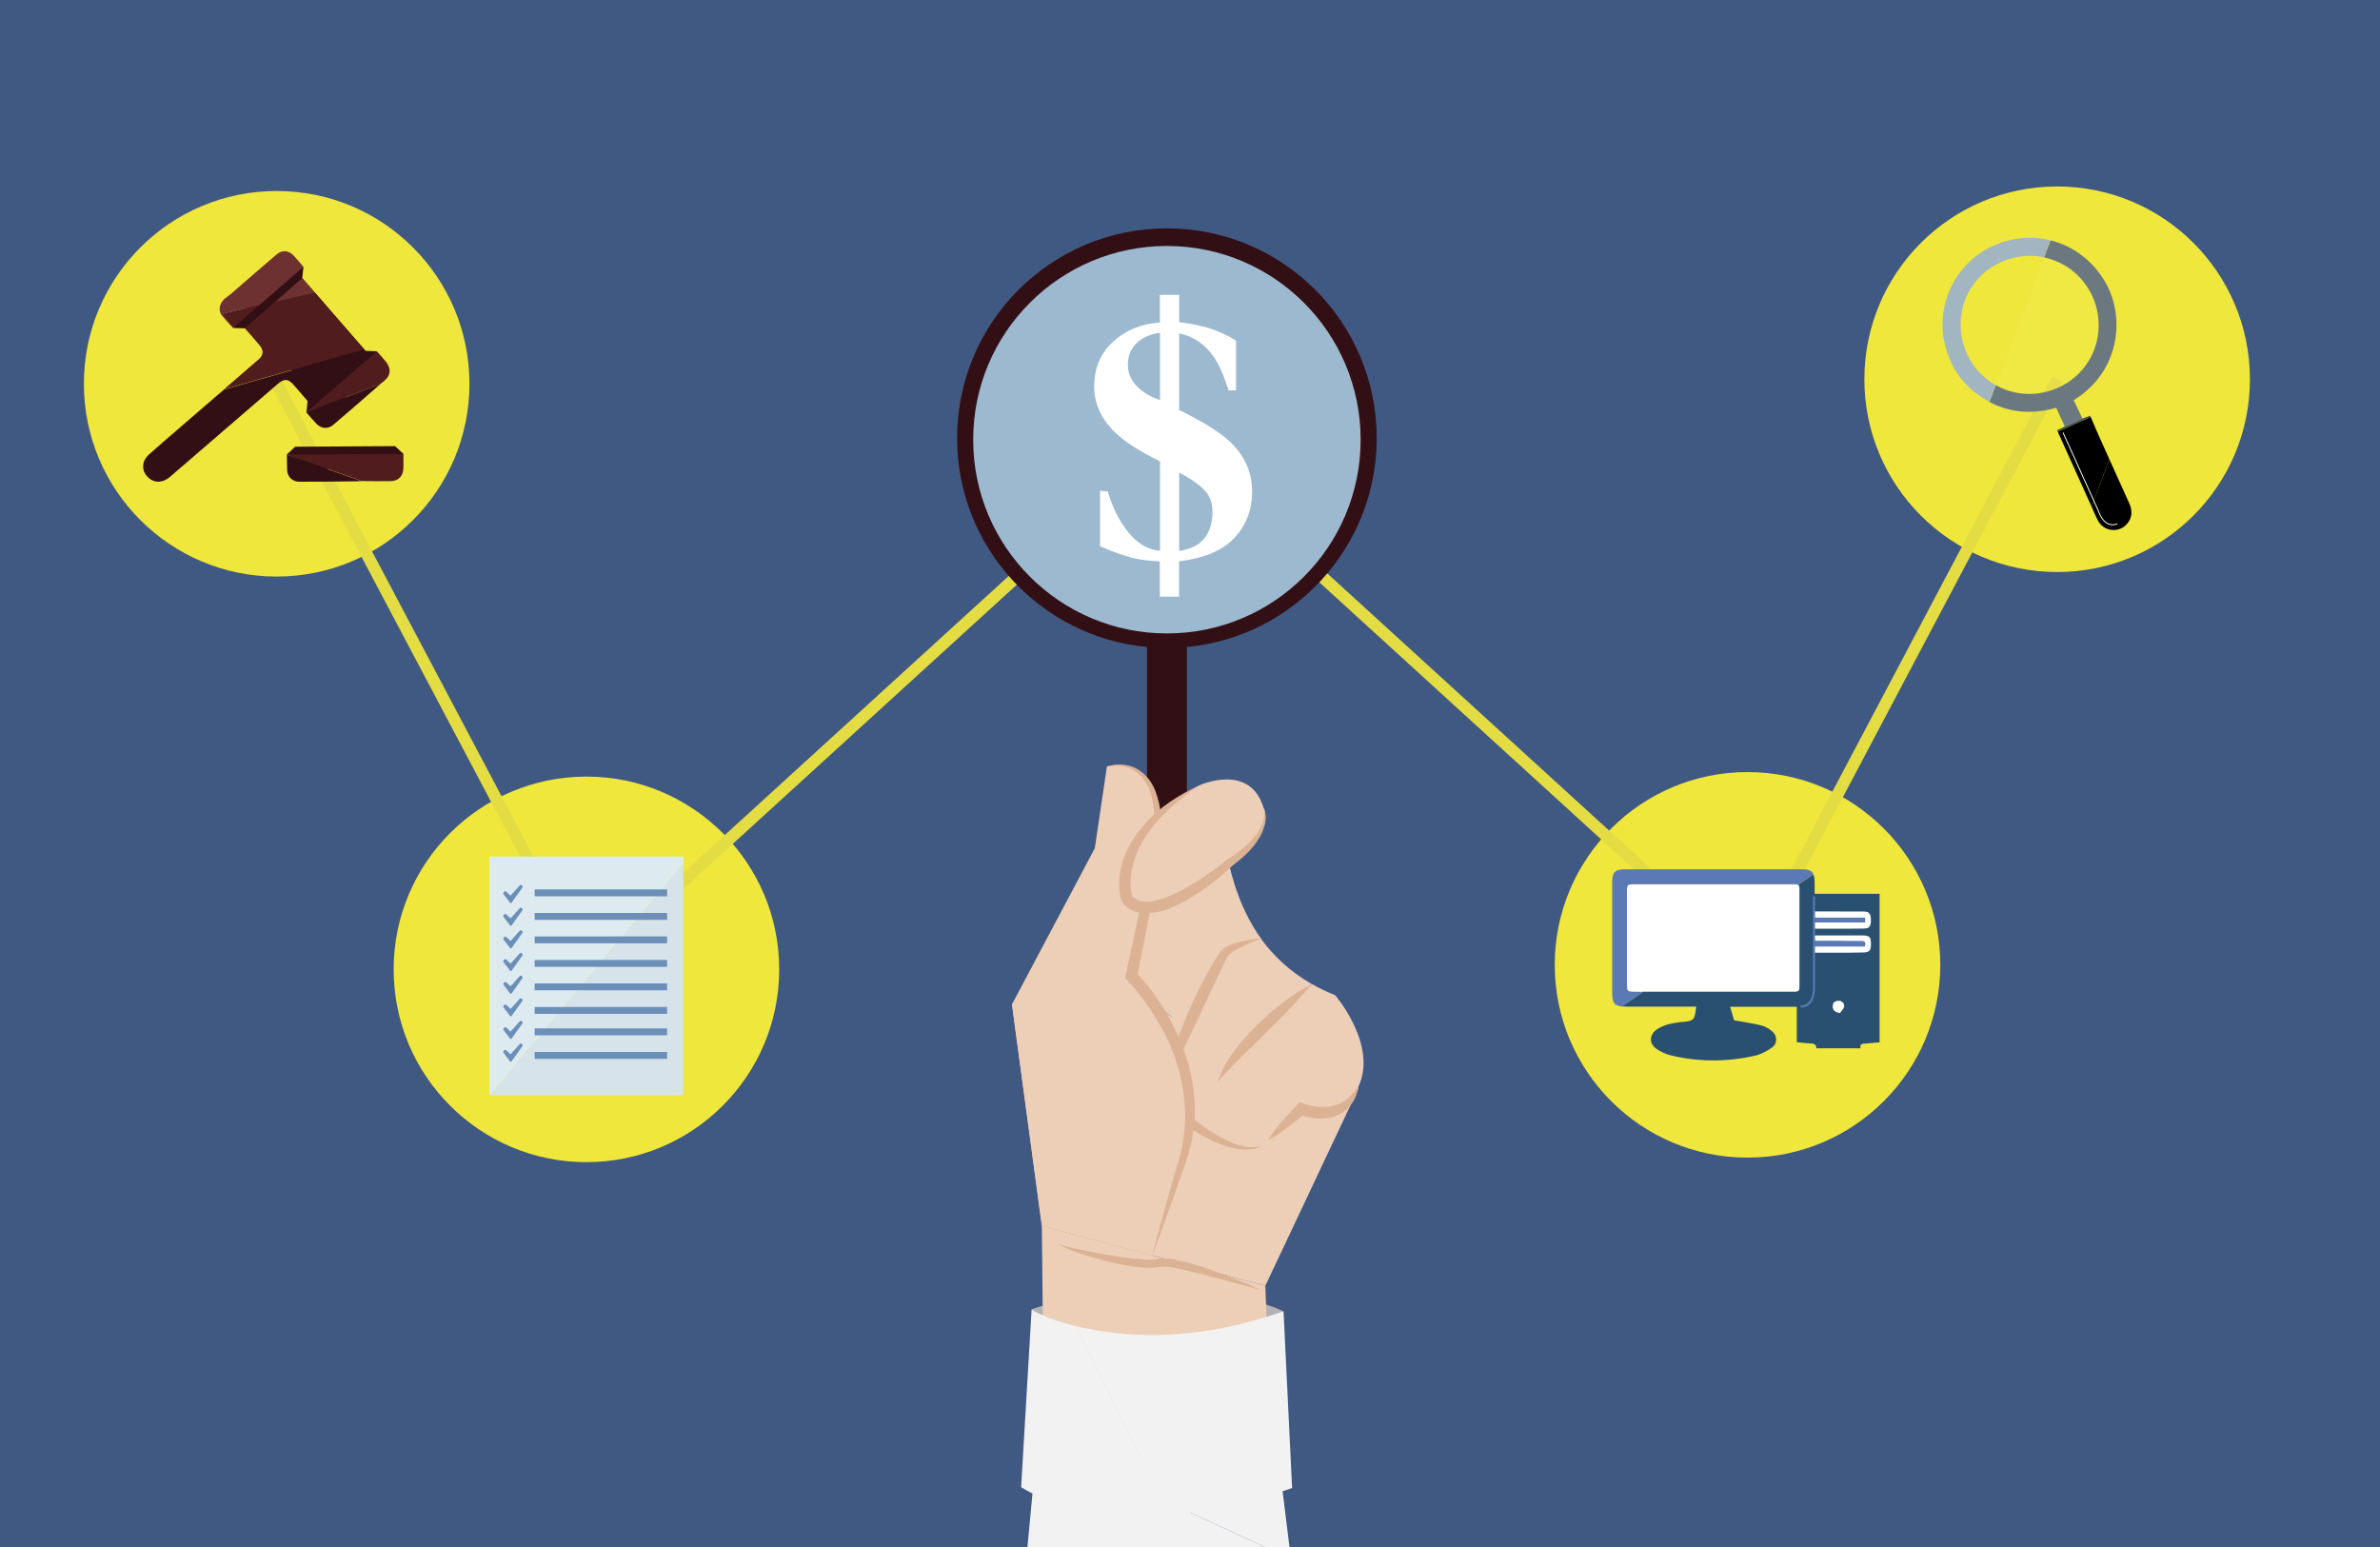 <?xml version="1.0" encoding="utf-8"?>
<!-- Generator: Adobe Illustrator 23.0.0, SVG Export Plug-In . SVG Version: 6.00 Build 0)  -->
<svg version="1.1" id="Camada_1" xmlns="http://www.w3.org/2000/svg" xmlns:xlink="http://www.w3.org/1999/xlink" x="0px" y="0px"
	 viewBox="0 0 200 130" style="enable-background:new 0 0 200 130;" xml:space="preserve">
<rect x="0" y="0" width="200" height="130" fill="#333333" stroke="none"/>
<style type="text/css">
	.st0{fill:#405982;}
	.st1{fill:#EFE73B;}
	.st2{fill:none;stroke:#E4DC43;stroke-miterlimit:10;}
	.st3{fill:#B3B3B3;}
	.st4{fill:#EDCFB8;}
	.st5{fill:#F2F2F2;}
	.st6{fill:#DCB295;}
	.st7{fill:#320F14;}
	.st8{fill:#9DB9CF;}
	.st9{fill:#FFFFFF;}
	.st10{fill:#501C1E;}
	.st11{fill:#6E3132;}
	.st12{fill:#A2B6C1;}
	.st13{opacity:0.04;fill:#FFFFFF;}
	.st14{fill:#464E53;}
	.st15{fill:#6C7880;}
	.st16{fill:#DDEBF1;}
	.st17{fill:#D6E3EA;}
	.st18{fill:#6C8FB8;}
	.st19{fill:none;stroke:#295071;stroke-width:3;stroke-miterlimit:10;}
	.st20{fill:#295071;}
	.st21{fill:#5B7AB5;}
</style>
<polygon class="st0" points="133.21,0 66.79,0 66.42,0 0,0 0,130 66.42,130 66.79,130 133.21,130 200,130 200,0 "/>
<g>
	<g>
		<circle class="st1" cx="23.25" cy="32.25" r="16.2"/>
		<circle class="st1" cx="49.28" cy="81.46" r="16.2"/>
	</g>
	<polyline class="st2" points="23.25,32.25 49.28,81.46 98.06,36.95 	"/>
</g>
<g>
	<g>
		<circle class="st1" cx="172.87" cy="31.87" r="16.2"/>
		<circle class="st1" cx="146.85" cy="81.08" r="16.2"/>
	</g>
	<polyline class="st2" points="172.87,31.87 146.85,81.08 98.06,36.57 	"/>
</g>
<g>
	<path class="st3" d="M86.69,110.03c0,0,2.83-1.29,12.47-1.35c5.87-0.03,8.69,1.52,8.69,1.52S97.23,116.9,86.69,110.03z"/>
	<polygon class="st4" points="106.33,108.05 87.55,103 87.75,122.48 106.89,122.48 	"/>
	<polygon class="st4" points="85.04,84.4 87.55,103 106.33,108.05 114.16,91.45 94.13,77.05 	"/>
	<polygon class="st5" points="87.05,122.48 86.34,130 106.29,130 89.96,122.48 	"/>
	<polygon class="st5" points="107.43,122.48 89.96,122.48 106.29,130 108.36,130 	"/>
	<path class="st5" d="M90.42,111.44l7.78,15.85c5.49-0.44,10.38-2.25,10.38-2.25l-0.72-14.85
		C100.11,112.91,94.22,112.35,90.42,111.44z"/>
	<path class="st5" d="M86.69,110.03l-0.88,14.94c3.56,2.23,8.55,2.63,12.39,2.32l-7.78-15.85C87.8,110.82,86.69,110.03,86.69,110.03
		z"/>
	<g>
		<path class="st6" d="M88.89,104.46c0.64,0.34,1.39,0.43,2.1,0.59c0.72,0.15,1.44,0.29,2.16,0.41c0.72,0.11,1.44,0.24,2.16,0.31
			c0.74,0.06,1.4,0.17,2.1-0.02c0.89-0.06,1.57,0.16,2.31,0.33c0.72,0.2,1.43,0.4,2.13,0.66c1.4,0.49,2.77,1.03,4.11,1.67
			l-4.26-1.15c-0.71-0.18-1.42-0.37-2.13-0.53c-0.69-0.15-1.46-0.34-2.05-0.28c-0.08,0-0.36,0.07-0.57,0.09c-0.2,0-0.41,0.02-0.59,0
			c-0.39-0.02-0.76-0.06-1.13-0.11c-0.74-0.11-1.47-0.25-2.19-0.44c-0.72-0.18-1.43-0.38-2.14-0.6c-0.35-0.12-0.7-0.25-1.04-0.39
			C89.53,104.85,89.15,104.72,88.89,104.46z"/>
	</g>
	<path class="st7" d="M115.69,36.82c0-9.74-7.89-17.63-17.63-17.63c-9.74,0-17.63,7.89-17.63,17.63c0,9.17,7.01,16.71,15.96,17.55
		v31.05h3.35V54.37C108.69,53.52,115.69,45.99,115.69,36.82z"/>
	<g>
		<g>
			<path class="st4" d="M96.68,76.11l0.16-0.3C96.73,76,96.68,76.11,96.68,76.11z"/>
			<path class="st4" d="M99.83,86.08c-1.86-0.49-3.42-2.43-4.6-4.49l-0.95,3.62c0.35,2.83,1.69,5.11,3.31,6.9
				C98.02,90.92,98.86,88.48,99.83,86.08L99.83,86.08z"/>
			<path class="st4" d="M99.83,86.08L99.83,86.08c1.2-2.98,2.6-5.93,3.67-6.43c0.68-0.32,1.56-0.58,2.46-0.79
				c-1.62-2.27-2.41-4.82-2.86-7.07c-3.54-0.23-5.68,3.01-6.26,4.03l-0.16,0.3l-1.44,5.48C96.41,83.64,97.98,85.59,99.83,86.08z"/>
			<path class="st4" d="M103.65,89.65c-1.56,1.88-2.84,3.73-3.18,5.03c1.22,0.89,2.39,1.53,3.24,1.95c0.79,0.39,1.74,0.24,2.38-0.37
				c0.67-0.64,1.53-1.47,2.21-2.11C104.98,92.86,103.66,89.68,103.65,89.65z"/>
			<path class="st4" d="M112.2,83.63c-0.71-0.28-1.36-0.6-1.96-0.94c-1.4,1.34-4.29,4.19-6.58,6.96c0.01,0.03,1.32,3.22,4.65,4.5
				c0.55-0.52,0.98-0.92,1.05-0.97c0.22-0.15,3.15,1.62,4.8-1.88C115.79,87.8,112.2,83.63,112.2,83.63z"/>
			<path class="st4" d="M103.65,89.64c-0.28-2.11-3.81-3.57-3.82-3.57c-0.97,2.41-1.81,4.84-2.25,6.03
				c0.92,1.01,1.92,1.87,2.89,2.57C100.81,93.37,102.09,91.53,103.65,89.64C103.65,89.65,103.65,89.64,103.65,89.64z"/>
			<path class="st4" d="M99.83,86.08c0,0,3.54,1.46,3.82,3.57c0,0,0,0,0,0c2.29-2.77,5.18-5.62,6.58-6.96
				c-1.86-1.06-3.24-2.39-4.28-3.83c-0.9,0.21-1.78,0.47-2.46,0.79C102.43,80.15,101.03,83.09,99.83,86.08z"/>
		</g>
		<g>
			<path class="st6" d="M105.96,78.86c-0.61,0.26-1.22,0.49-1.78,0.79c-0.28,0.14-0.56,0.3-0.78,0.48c-0.11,0.1-0.18,0.16-0.25,0.27
				c-0.07,0.11-0.14,0.26-0.21,0.4c-0.56,1.15-1.1,2.33-1.65,3.5c-1.11,2.34-2.2,4.68-3.42,7.01c0.48-2.6,1.42-5.06,2.52-7.44
				c0.57-1.18,1.16-2.35,1.88-3.47c0.1-0.14,0.18-0.28,0.3-0.43c0.12-0.16,0.31-0.31,0.46-0.39c0.32-0.18,0.64-0.29,0.97-0.39
				C104.65,79.03,105.3,78.9,105.96,78.86z"/>
		</g>
		<g>
			<path class="st6" d="M110.24,82.69c-1.23,1.51-2.59,2.83-3.92,4.17l-2.02,1.98c-0.66,0.67-1.33,1.33-1.96,2.07
				c0.27-0.95,0.8-1.8,1.37-2.58c0.57-0.79,1.23-1.51,1.91-2.19c0.69-0.67,1.41-1.31,2.19-1.89
				C108.56,83.68,109.36,83.13,110.24,82.69z"/>
		</g>
		<g>
			<path class="st6" d="M106.51,95.86c0.72-1.12,1.59-2.1,2.51-3.03l0.21-0.21l0.31,0.12c0.37,0.14,0.84,0.22,1.26,0.27
				c0.43,0.03,0.86,0.02,1.26-0.09c0.41-0.09,0.79-0.29,1.13-0.57c0.36-0.27,0.64-0.65,0.96-1.04c-0.08,0.49-0.23,1-0.55,1.42
				c-0.29,0.44-0.75,0.8-1.26,1.01c-0.51,0.21-1.07,0.29-1.61,0.25c-0.55-0.03-1.04-0.15-1.57-0.36l0.52-0.09
				C108.7,94.38,107.68,95.2,106.51,95.86z"/>
		</g>
		<g>
			<path class="st6" d="M106.09,96.26c-0.46,0.29-1.04,0.37-1.59,0.34c-0.55-0.02-1.1-0.15-1.62-0.32c-1.04-0.37-2-0.89-2.93-1.51
				l-0.02-0.02c-0.61-0.49-1.19-1.01-1.78-1.52l-0.88-0.77c-0.3-0.28-0.6-0.56-0.86-0.88c-1.08-1.25-1.78-2.77-2.19-4.32
				c-0.1-0.39-0.18-0.79-0.25-1.18c-0.03-0.2-0.06-0.4-0.08-0.6c-0.01-0.13-0.03-0.13-0.02-0.37c0.02-0.18,0.04-0.23,0.06-0.35
				c0.19-0.77,0.4-1.52,0.6-2.28c0.41-1.51,0.88-3,1.38-4.48c-0.22,1.55-0.47,3.09-0.77,4.62c-0.14,0.76-0.28,1.54-0.4,2.29
				l-0.03,0.23c-0.02-0.05,0.01,0.15,0.02,0.21l0.1,0.55c0.08,0.37,0.17,0.73,0.28,1.09c0.42,1.44,1.09,2.81,2.03,3.94
				c0.23,0.29,0.5,0.54,0.76,0.8l0.85,0.8c0.56,0.54,1.14,1.07,1.69,1.62l-0.02-0.02c0.8,0.64,1.7,1.23,2.64,1.67
				c0.47,0.23,0.96,0.42,1.47,0.52C105.04,96.43,105.58,96.44,106.09,96.26z"/>
		</g>
	</g>
	<g>
		<path class="st4" d="M85.04,84.4l6.96-13.12l1.02-6.87c0,0,6.58-1.97,3.44,10.89l-1.39,6.73c0,0,6.64,6.51,4.52,14.77l-2.77,8.71
			L87.55,103L85.04,84.4z"/>
		<g>
			<path class="st6" d="M93.03,64.4c0.82-0.24,1.77-0.23,2.55,0.23c0.78,0.45,1.34,1.25,1.6,2.1c0.59,1.71,0.45,3.51,0.28,5.23
				c-0.16,1.74-0.61,3.42-0.91,5.11l-1,5.05l-0.13-0.44c1.55,1.57,2.69,3.4,3.59,5.36c0.87,1.97,1.4,4.12,1.4,6.29
				c0,1.08-0.16,2.16-0.42,3.22c-0.27,1.03-0.67,2-1,3.01c-0.71,1.98-1.41,3.97-2.16,5.94c0.52-2.04,1.1-4.06,1.66-6.09
				c0.28-1.01,0.63-2.02,0.84-3.02c0.2-1,0.29-2.02,0.25-3.04c-0.06-2.04-0.57-4.05-1.43-5.91c-0.87-1.84-2.05-3.59-3.41-5.06
				l-0.19-0.2l0.05-0.24l1.08-5.05l0.55-2.51l0.3-1.25c0.09-0.42,0.15-0.83,0.22-1.25c0.26-1.66,0.43-3.39,0-5
				c-0.17-0.81-0.63-1.55-1.3-2.02C94.78,64.37,93.87,64.25,93.03,64.4z"/>
		</g>
	</g>
	<g>
		<path class="st4" d="M94.78,75.66c-0.33-0.34-1.52-5.41,5.97-9.65c0,0,4.24-1.97,5.42,1.83c0,0,1.05,1.96-2.79,4.63
			C103.38,72.47,97.12,78.07,94.78,75.66z"/>
		<g>
			<path class="st6" d="M106.17,67.84c0.23,0.43,0.24,0.97,0.12,1.45c-0.12,0.49-0.34,0.95-0.62,1.36c-0.27,0.42-0.61,0.8-0.97,1.14
				c-0.36,0.35-0.74,0.66-1.13,0.96l0.03-0.03c-1.37,1.28-2.85,2.43-4.57,3.29c-0.86,0.4-1.8,0.78-2.88,0.74
				c-0.54-0.02-1.12-0.22-1.56-0.61L94.43,76c-0.07-0.09-0.17-0.25-0.18-0.31c-0.05-0.14-0.1-0.29-0.12-0.41
				c-0.06-0.26-0.08-0.51-0.09-0.77c-0.05-2.03,0.9-3.88,2.17-5.27c1.25-1.44,2.87-2.44,4.54-3.23c-1.51,1.06-2.95,2.22-4.03,3.65
				c-1.07,1.41-1.8,3.12-1.71,4.81c0.01,0.2,0.03,0.42,0.08,0.6c0.02,0.1,0.05,0.18,0.07,0.25c0.02,0.05,0-0.02-0.02,0l0.1,0.08
				c0.26,0.22,0.59,0.34,0.97,0.36c0.77,0.04,1.62-0.25,2.42-0.62c1.6-0.75,3.11-1.81,4.54-2.92l0.03-0.03
				c0.79-0.51,1.54-1.1,2.15-1.79c0.31-0.35,0.56-0.74,0.73-1.18C106.24,68.79,106.33,68.3,106.17,67.84z"/>
		</g>
	</g>
	<circle class="st8" cx="98.06" cy="36.95" r="16.28"/>
	<g>
		<path class="st9" d="M93.09,41.31c0.42,1.4,1.01,2.56,1.78,3.48c0.76,0.92,1.63,1.42,2.61,1.49v-7.51
			c-1.59-0.79-2.76-1.52-3.52-2.2c-1.34-1.19-2.01-2.54-2.01-4.08s0.52-2.79,1.57-3.76c1.05-0.97,2.37-1.52,3.95-1.63v-2.32h1.62
			v2.29c1.12,0.15,2.03,0.34,2.73,0.58s1.39,0.56,2.05,0.97v4.18h-0.63c-0.39-1.23-0.79-2.15-1.21-2.76
			c-0.75-1.11-1.73-1.78-2.94-2.02v6.43c1.95,0.97,3.32,1.81,4.09,2.51c1.36,1.21,2.04,2.66,2.04,4.34c0,1.53-0.49,2.82-1.48,3.89
			c-0.99,1.07-2.54,1.72-4.66,1.98v2.97h-1.62v-2.97c-0.81-0.04-1.46-0.11-1.97-0.22c-0.83-0.17-1.84-0.52-3.05-1.05v-4.66
			L93.09,41.31z M97.48,27.96c-0.79,0.1-1.43,0.38-1.94,0.85c-0.51,0.47-0.76,1.09-0.76,1.86c0,0.81,0.36,1.5,1.08,2.09
			c0.44,0.36,0.98,0.65,1.62,0.86V27.96z M101.21,45.24c0.46-0.58,0.68-1.33,0.68-2.25c0-0.77-0.25-1.4-0.76-1.89
			c-0.51-0.49-1.19-0.95-2.04-1.39v6.58C100.05,46.16,100.75,45.81,101.21,45.24z"/>
	</g>
</g>
<g>
	<g>
		<g>
			<polygon class="st7" points="25.5,22.42 25.4,23.37 30.71,29.48 31.67,29.52 28.98,33.52 25.75,34.65 25.85,33.69 23.12,28.36 
				20.56,27.59 19.59,27.56 21.22,24.75 			"/>
			<g>
				<path class="st10" d="M26.47,24.59l-3.34,0.76c-0.85,0.74-1.7,1.48-2.56,2.23c0.44,0.5,0.85,0.96,1.24,1.43
					c0.37,0.44,0.34,0.83-0.09,1.2c-0.96,0.84-1.93,1.68-2.9,2.51l11.79-3.37C29.22,27.76,27.84,26.18,26.47,24.59z"/>
				<path class="st11" d="M25.4,23.37c-0.77,0.67-1.53,1.33-2.28,1.99l3.34-0.76C26.11,24.19,25.76,23.78,25.4,23.37z"/>
				<path class="st7" d="M14.3,40.06c2.41-2.08,6.6-5.69,9.01-7.77c0.58-0.5,0.91-0.48,1.41,0.1c0.37,0.43,0.74,0.86,1.13,1.31
					c1.64-1.42,3.24-2.8,4.86-4.21c-0.03-0.04-0.07-0.08-0.1-0.12l-11.79,3.37c-0.21,0.18-0.41,0.36-0.62,0.53
					c-1.3,1.13-4.39,3.77-5.67,4.91c-0.62,0.55-0.66,1.34-0.13,1.89C12.93,40.61,13.64,40.62,14.3,40.06z"/>
				<path class="st10" d="M32.36,31.94c0.49-0.43,0.5-1.01,0.08-1.53c-0.24-0.29-0.49-0.57-0.77-0.89
					c-1.99,1.72-3.95,3.42-5.93,5.13c0,0,0,0,0,0l6.24-2.39C32.11,32.15,32.23,32.05,32.36,31.94z"/>
				<path class="st7" d="M28.02,35.69c1.33-1.13,2.65-2.28,3.96-3.43l-6.24,2.39c0.3,0.34,0.56,0.66,0.85,0.96
					C27.01,36.04,27.57,36.08,28.02,35.69z"/>
				<path class="st11" d="M25.5,22.42c-0.29-0.34-0.55-0.65-0.82-0.94c-0.41-0.44-0.96-0.5-1.42-0.11
					c-1.47,1.25-2.92,2.51-4.37,3.78c-0.4,0.35-0.5,0.83-0.26,1.24l3.13-0.72C23.01,24.58,24.25,23.51,25.5,22.42z"/>
				<path class="st10" d="M18.63,26.38c0.01,0.01,0.02,0.03,0.03,0.04c0.27,0.4,0.61,0.74,0.93,1.13c0.73-0.63,1.45-1.26,2.18-1.89
					L18.63,26.38z"/>
			</g>
		</g>
		<path class="st11" d="M19.43,24.68c-0.12,0.13-0.25,0.25-0.37,0.38c-0.06,0.06-0.13,0.12-0.18,0.18c-0.05,0.07-0.1,0.14-0.14,0.21
			c-0.08,0.15-0.13,0.31-0.14,0.47c-0.01,0.16,0.04,0.32,0.13,0.46l-0.01-0.01c0.3,0.38,0.6,0.77,0.87,1.18
			c-0.35-0.35-0.67-0.71-0.98-1.08l0,0l0,0c-0.1-0.16-0.16-0.35-0.15-0.55c0.01-0.19,0.08-0.37,0.18-0.53
			c0.05-0.08,0.11-0.15,0.17-0.22c0.06-0.07,0.14-0.12,0.21-0.17C19.15,24.89,19.29,24.79,19.43,24.68z"/>
	</g>
	<g>
		<g>
			<polyline class="st7" points="33.2,37.49 33.91,38.15 27.3,39.45 24.1,38.2 24.8,37.54 			"/>
			<g>
				<path class="st10" d="M33.2,37.34"/>
				<path class="st10" d="M32.85,40.43c0.65-0.01,1.04-0.45,1.05-1.11c0.01-0.38,0-0.75,0-1.18c-2.63,0.02-7.19,0.04-9.8,0.05
					c0,0,0,0,0,0l6.29,2.23C30.56,40.44,32.69,40.44,32.85,40.43z"/>
				<path class="st7" d="M25.16,40.48c1.75,0,3.49-0.01,5.24-0.04l-6.29-2.23c0.01,0.45,0,0.86,0.02,1.28
					C24.16,40.08,24.56,40.48,25.16,40.48z"/>
			</g>
		</g>
	</g>
</g>
<g>
	<g>
		<g>
			<path class="st12" d="M167.18,33.77l0.53-1.41c-2.47-1.38-3.61-4.42-2.57-7.17c1.01-2.66,3.89-4.15,6.63-3.57l0.54-1.43
				c-1.43-0.36-2.97-0.27-4.45,0.31c-3.35,1.31-5.26,4.92-4.43,8.42c0.42,1.77,1.35,3.22,2.83,4.28
				C166.56,33.42,166.87,33.61,167.18,33.77z"/>
			<g>
				<path d="M177.26,38.6l-1.5,3.97c0.05,0.11,0.1,0.23,0.15,0.34c0.14,0.3,0.26,0.61,0.42,0.89c0.52,0.9,1.78,1,2.44,0.19
					c0.44-0.54,0.42-1.13,0.14-1.74C178.36,41.04,177.81,39.82,177.26,38.6z"/>
				<path d="M173.04,36.54c0.91,2.01,1.81,4.02,2.72,6.03l1.5-3.97c-0.29-0.65-0.59-1.31-0.88-1.96c-0.24-0.53-0.46-1.06-0.69-1.61
					l-2.76,1.24C172.96,36.37,173,36.46,173.04,36.54z"/>
			</g>
			<path class="st13" d="M175.97,29.38c1.14-3.01-0.37-6.38-3.36-7.51c-0.28-0.1-0.56-0.19-0.84-0.25l-4.06,10.74
				c0.25,0.14,0.52,0.27,0.8,0.37C171.49,33.84,174.86,32.32,175.97,29.38z"/>
		</g>
		<g>
			<path class="st14" d="M172.87,36.15c0.02,0.05,0.04,0.09,0.05,0.13l2.76-1.24c-0.02-0.04-0.03-0.07-0.05-0.11
				c-0.28,0.11-0.5,0.2-0.65,0.25l-1.48,0.67C173.31,35.94,173.11,36.03,172.87,36.15z"/>
			<path class="st15" d="M176.97,23.81c-1.06-1.89-2.75-3.14-4.65-3.61l-0.54,1.43c0.28,0.06,0.56,0.14,0.84,0.25
				c2.99,1.13,4.5,4.51,3.36,7.51c-1.11,2.94-4.49,4.46-7.46,3.35c-0.28-0.1-0.55-0.23-0.8-0.37l-0.53,1.41
				c1.75,0.93,3.64,1.04,5.6,0.49c0.25,0.55,0.49,1.06,0.73,1.58l1.48-0.67c-0.26-0.54-0.5-1.04-0.74-1.55
				C178.13,31.26,178.6,26.71,176.97,23.81z"/>
		</g>
	</g>
	<g>
		<path class="st9" d="M177.91,44.07C177.91,44.07,177.91,44.07,177.91,44.07c-0.29,0.1-0.56,0.09-0.8-0.03
			c-0.55-0.28-0.78-1.02-0.79-1.05l-2.98-6.6c-0.01-0.02,0-0.04,0.02-0.05c0.02-0.01,0.04,0,0.05,0.02l2.98,6.6
			c0,0.01,0.23,0.75,0.75,1.01c0.22,0.11,0.47,0.12,0.74,0.03c0.02-0.01,0.04,0,0.05,0.03C177.94,44.04,177.93,44.06,177.91,44.07z"
			/>
	</g>
</g>
<g>
	<g>
		<polygon class="st16" points="57.43,71.98 41.12,71.98 41.12,92.02 41.21,92.02 57.43,72.57 		"/>
		<polygon class="st17" points="57.43,72.57 41.21,92.02 57.43,92.02 		"/>
		<g>
			<rect x="44.93" y="74.74" class="st18" width="11.13" height="0.58"/>
		</g>
		<g>
			<rect x="44.93" y="76.72" class="st18" width="11.13" height="0.58"/>
		</g>
		<g>
			<rect x="44.93" y="78.69" class="st18" width="11.13" height="0.58"/>
		</g>
		<g>
			<rect x="44.93" y="80.67" class="st18" width="11.13" height="0.58"/>
		</g>
		<g>
			<rect x="44.93" y="82.64" class="st18" width="11.13" height="0.58"/>
		</g>
		<g>
			<rect x="44.93" y="84.62" class="st18" width="11.13" height="0.58"/>
		</g>
		<g>
			<rect x="44.93" y="86.42" class="st18" width="11.13" height="0.58"/>
		</g>
		<g>
			<rect x="44.93" y="88.4" class="st18" width="11.13" height="0.58"/>
		</g>
		<path class="st19" d="M45.64,86.1"/>
	</g>
	<path class="st18" d="M42.91,75.26c0.25-0.28,0.5-0.56,0.75-0.84c0.07-0.08,0.09-0.08,0.19-0.01c0.08,0.06,0.1,0.11,0.04,0.19
		c-0.17,0.24-0.35,0.48-0.52,0.73c-0.12,0.17-0.24,0.33-0.36,0.5c-0.06,0.09-0.11,0.09-0.17,0c-0.17-0.22-0.34-0.43-0.5-0.65
		c-0.08-0.11-0.07-0.14,0.03-0.24c0.08-0.07,0.11-0.07,0.21,0.02C42.68,75.07,42.79,75.16,42.91,75.26z"/>
	<path class="st18" d="M42.91,77.17c0.25-0.28,0.5-0.56,0.75-0.84c0.07-0.08,0.09-0.08,0.19-0.01c0.08,0.06,0.1,0.11,0.04,0.19
		c-0.17,0.24-0.35,0.48-0.52,0.73c-0.12,0.17-0.24,0.33-0.36,0.5c-0.06,0.09-0.11,0.09-0.17,0c-0.17-0.22-0.34-0.43-0.5-0.65
		c-0.08-0.11-0.07-0.14,0.03-0.24c0.08-0.07,0.11-0.07,0.21,0.02C42.68,76.97,42.79,77.07,42.91,77.17z"/>
	<path class="st18" d="M42.91,79.07c0.25-0.28,0.5-0.56,0.75-0.84c0.07-0.08,0.09-0.08,0.19-0.01c0.08,0.06,0.1,0.11,0.04,0.19
		c-0.17,0.24-0.35,0.48-0.52,0.73c-0.12,0.17-0.24,0.33-0.36,0.5c-0.06,0.09-0.11,0.09-0.17,0c-0.17-0.22-0.34-0.43-0.5-0.65
		c-0.08-0.11-0.07-0.14,0.03-0.24c0.08-0.07,0.11-0.07,0.21,0.02C42.68,78.87,42.79,78.97,42.91,79.07z"/>
	<path class="st18" d="M42.91,80.97c0.25-0.28,0.5-0.56,0.75-0.84c0.07-0.08,0.09-0.08,0.19-0.01c0.08,0.06,0.1,0.11,0.04,0.19
		c-0.17,0.24-0.35,0.48-0.52,0.73c-0.12,0.17-0.24,0.33-0.36,0.5c-0.06,0.09-0.11,0.09-0.17,0c-0.17-0.22-0.34-0.43-0.5-0.65
		c-0.08-0.11-0.07-0.14,0.03-0.24c0.08-0.07,0.11-0.07,0.21,0.02C42.68,80.78,42.79,80.87,42.91,80.97z"/>
	<path class="st18" d="M42.91,82.88c0.25-0.28,0.5-0.56,0.75-0.84c0.07-0.08,0.09-0.08,0.19-0.01c0.08,0.06,0.1,0.11,0.04,0.19
		c-0.17,0.24-0.35,0.48-0.52,0.73c-0.12,0.17-0.24,0.33-0.36,0.5c-0.06,0.09-0.11,0.09-0.17,0c-0.17-0.22-0.34-0.43-0.5-0.65
		c-0.08-0.11-0.07-0.14,0.03-0.24c0.08-0.07,0.11-0.07,0.21,0.02C42.68,82.68,42.79,82.78,42.91,82.88z"/>
	<path class="st18" d="M42.91,84.78c0.25-0.28,0.5-0.56,0.75-0.84c0.07-0.08,0.09-0.08,0.19-0.01c0.08,0.06,0.1,0.11,0.04,0.19
		c-0.17,0.24-0.35,0.48-0.52,0.73c-0.12,0.17-0.24,0.33-0.36,0.5c-0.06,0.09-0.11,0.09-0.17,0c-0.17-0.22-0.34-0.43-0.5-0.65
		c-0.08-0.11-0.07-0.14,0.03-0.24c0.08-0.07,0.11-0.07,0.21,0.02C42.68,84.58,42.79,84.68,42.91,84.78z"/>
	<path class="st18" d="M42.91,86.68c0.25-0.28,0.5-0.56,0.75-0.84c0.07-0.08,0.09-0.08,0.19-0.01c0.08,0.06,0.1,0.11,0.04,0.19
		c-0.17,0.24-0.35,0.48-0.52,0.73c-0.12,0.17-0.24,0.33-0.36,0.5c-0.06,0.09-0.11,0.09-0.17,0c-0.17-0.22-0.34-0.43-0.5-0.65
		c-0.08-0.11-0.07-0.14,0.03-0.24c0.08-0.07,0.11-0.07,0.21,0.02C42.68,86.49,42.79,86.58,42.91,86.68z"/>
	<path class="st18" d="M42.91,88.59c0.25-0.28,0.5-0.56,0.75-0.84c0.07-0.08,0.09-0.08,0.19-0.01c0.08,0.06,0.1,0.11,0.04,0.19
		c-0.17,0.24-0.35,0.48-0.52,0.73c-0.12,0.17-0.24,0.33-0.36,0.5c-0.06,0.09-0.11,0.09-0.17,0c-0.17-0.22-0.34-0.43-0.5-0.65
		c-0.08-0.11-0.07-0.14,0.03-0.24c0.08-0.07,0.11-0.07,0.21,0.02C42.68,88.39,42.79,88.49,42.91,88.59z"/>
</g>
<g>
	<g>
		<rect x="151.5" y="75.9" class="st9" width="5.98" height="10.84"/>
		<g>
			<g>
				<g>
					<path class="st20" d="M150.99,87.58c0-0.85,0-2.55,0-3.41c0.21,0,0.36-0.48,0.56-0.48c0.89-0.01,0.33,0.07,0.34-0.83
						c0.01-1.1,0.03-1.35,0.03-2.45c0-0.08,0.16-0.21,0.17-0.35c0.46,0,1.81,0,2.26,0c0.73,0,1.47,0,2.2-0.02
						c0.57-0.01,0.69-0.17,0.67-0.81c-0.01-0.5-0.15-0.62-0.68-0.62c-1.17,0-3,0-4.2,0c0-0.2,0-0.35,0-0.57c0.88,0,2.43,0,3.32,0
						c0.32,0,0.65,0,0.97-0.01c0.46-0.02,0.58-0.17,0.59-0.67c0-0.58-0.12-0.75-0.6-0.76c-1.04-0.01-2.75-0.01-3.79-0.01
						c-0.15,0-0.31,0-0.49,0c0-0.5,0-0.98,0-1.48c1.63,0,3.93,0,5.61,0c0,4.13,0,8.28,0,12.48c-0.37,0.03-0.76,0.07-1.15,0.1
						c-0.26,0.02-0.54-0.01-0.45,0.4c-1.26,0-2.47,0-3.71,0c-0.01-0.37-0.27-0.4-0.57-0.41C151.72,87.66,151.36,87.62,150.99,87.58z
						 M154.61,85.13c0.13-0.18,0.34-0.36,0.36-0.55c0.03-0.27-0.17-0.48-0.47-0.48c-0.32,0-0.51,0.18-0.49,0.5
						C154.02,84.9,154.2,85.05,154.61,85.13z"/>
					<path class="st21" d="M156.71,79.54c-1.23,0-3.13,0-4.38,0c0-0.15,0-0.29,0-0.49c0.43,0,1.53,0,1.96,0
						c0.7,0.01,1.4,0.03,2.11,0.02C156.77,79.07,156.8,79.23,156.71,79.54z"/>
					<path class="st21" d="M152.33,77.52c0-0.13,0-0.26,0-0.41c1.23,0,3.13,0,4.39,0c0.01,0.12,0.02,0.24,0.03,0.41
						C155.5,77.52,153.61,77.52,152.33,77.52z"/>
					<path class="st9" d="M143.98,74.31c2.21,0,4.42,0,6.64,0c0.6,0,0.6,0,0.6,0.58c0,2.63,0,5.27,0,7.9c0,0.51-0.04,0.55-0.55,0.55
						c-4.45,0-8.9,0-13.36,0c-0.55,0-0.59-0.05-0.59-0.61c0-2.61,0-5.21,0-7.82c0-0.57,0.03-0.6,0.59-0.6
						C139.53,74.31,141.76,74.31,143.98,74.31z"/>
					<path class="st20" d="M151.09,74.35c0.13,0.06,0.13,0.2,0.13,0.54c0,2.63,0,5.27,0,7.9c0,0.51-0.04,0.55-0.55,0.55
						c-4.2,0-8.39,0-12.59,0l-1.78,1.23c0.11,0.01,0.23,0.02,0.36,0.02c0.1,0,0.2,0,0.3,0c1.71,0,3.41,0,5.12,0c0.15,0,0.3,0,0.46,0
						c-0.13,1.15-0.19,1.21-1.26,1.3c-0.03,0-0.06,0-0.08,0c-0.7,0.1-1.4,0.21-1.99,0.63c-0.63,0.45-0.64,1.18-0.01,1.62
						c0.34,0.23,0.74,0.43,1.14,0.53c2.36,0.58,4.74,0.58,7.11,0.05c0.5-0.11,1.01-0.37,1.43-0.67c0.51-0.36,0.5-1.02,0.01-1.41
						c-0.25-0.21-0.57-0.39-0.88-0.47c-0.73-0.18-1.49-0.29-2.29-0.43c-0.09-0.32-0.2-0.7-0.33-1.14c0.27,0,0.5,0,0.72,0
						c1.73,0,3.47,0.01,5.2,0c0.96-0.01,1.18-0.24,1.18-1.17c0-3.07,0-6.14,0-9.22c0-0.33-0.03-0.57-0.1-0.74L151.09,74.35z"/>
					<path class="st21" d="M137.31,83.34c-0.55,0-0.59-0.05-0.59-0.61c0-2.61,0-5.21,0-7.82c0-0.57,0.03-0.6,0.59-0.6
						c2.23,0,4.45,0,6.68,0c2.21,0,4.42,0,6.64,0c0.24,0,0.39,0,0.47,0.04l1.29-0.89c-0.14-0.32-0.43-0.41-1.03-0.41
						c-4.92,0-9.84,0-14.76,0c-0.9,0-1.12,0.22-1.12,1.13c0,3.07,0,6.14,0,9.22c0,0.86,0.15,1.11,0.83,1.18l1.78-1.23
						C137.82,83.34,137.56,83.34,137.31,83.34z"/>
					<g>
						<path class="st21" d="M151.3,84.67V84.5c0.28,0,0.51-0.09,0.68-0.27c0.42-0.45,0.38-1.29,0.37-1.29v-7.62h0.17v7.62
							c0,0.03,0.05,0.92-0.42,1.42C151.9,84.56,151.63,84.67,151.3,84.67z"/>
					</g>
				</g>
			</g>
		</g>
	</g>
</g>
</svg>
